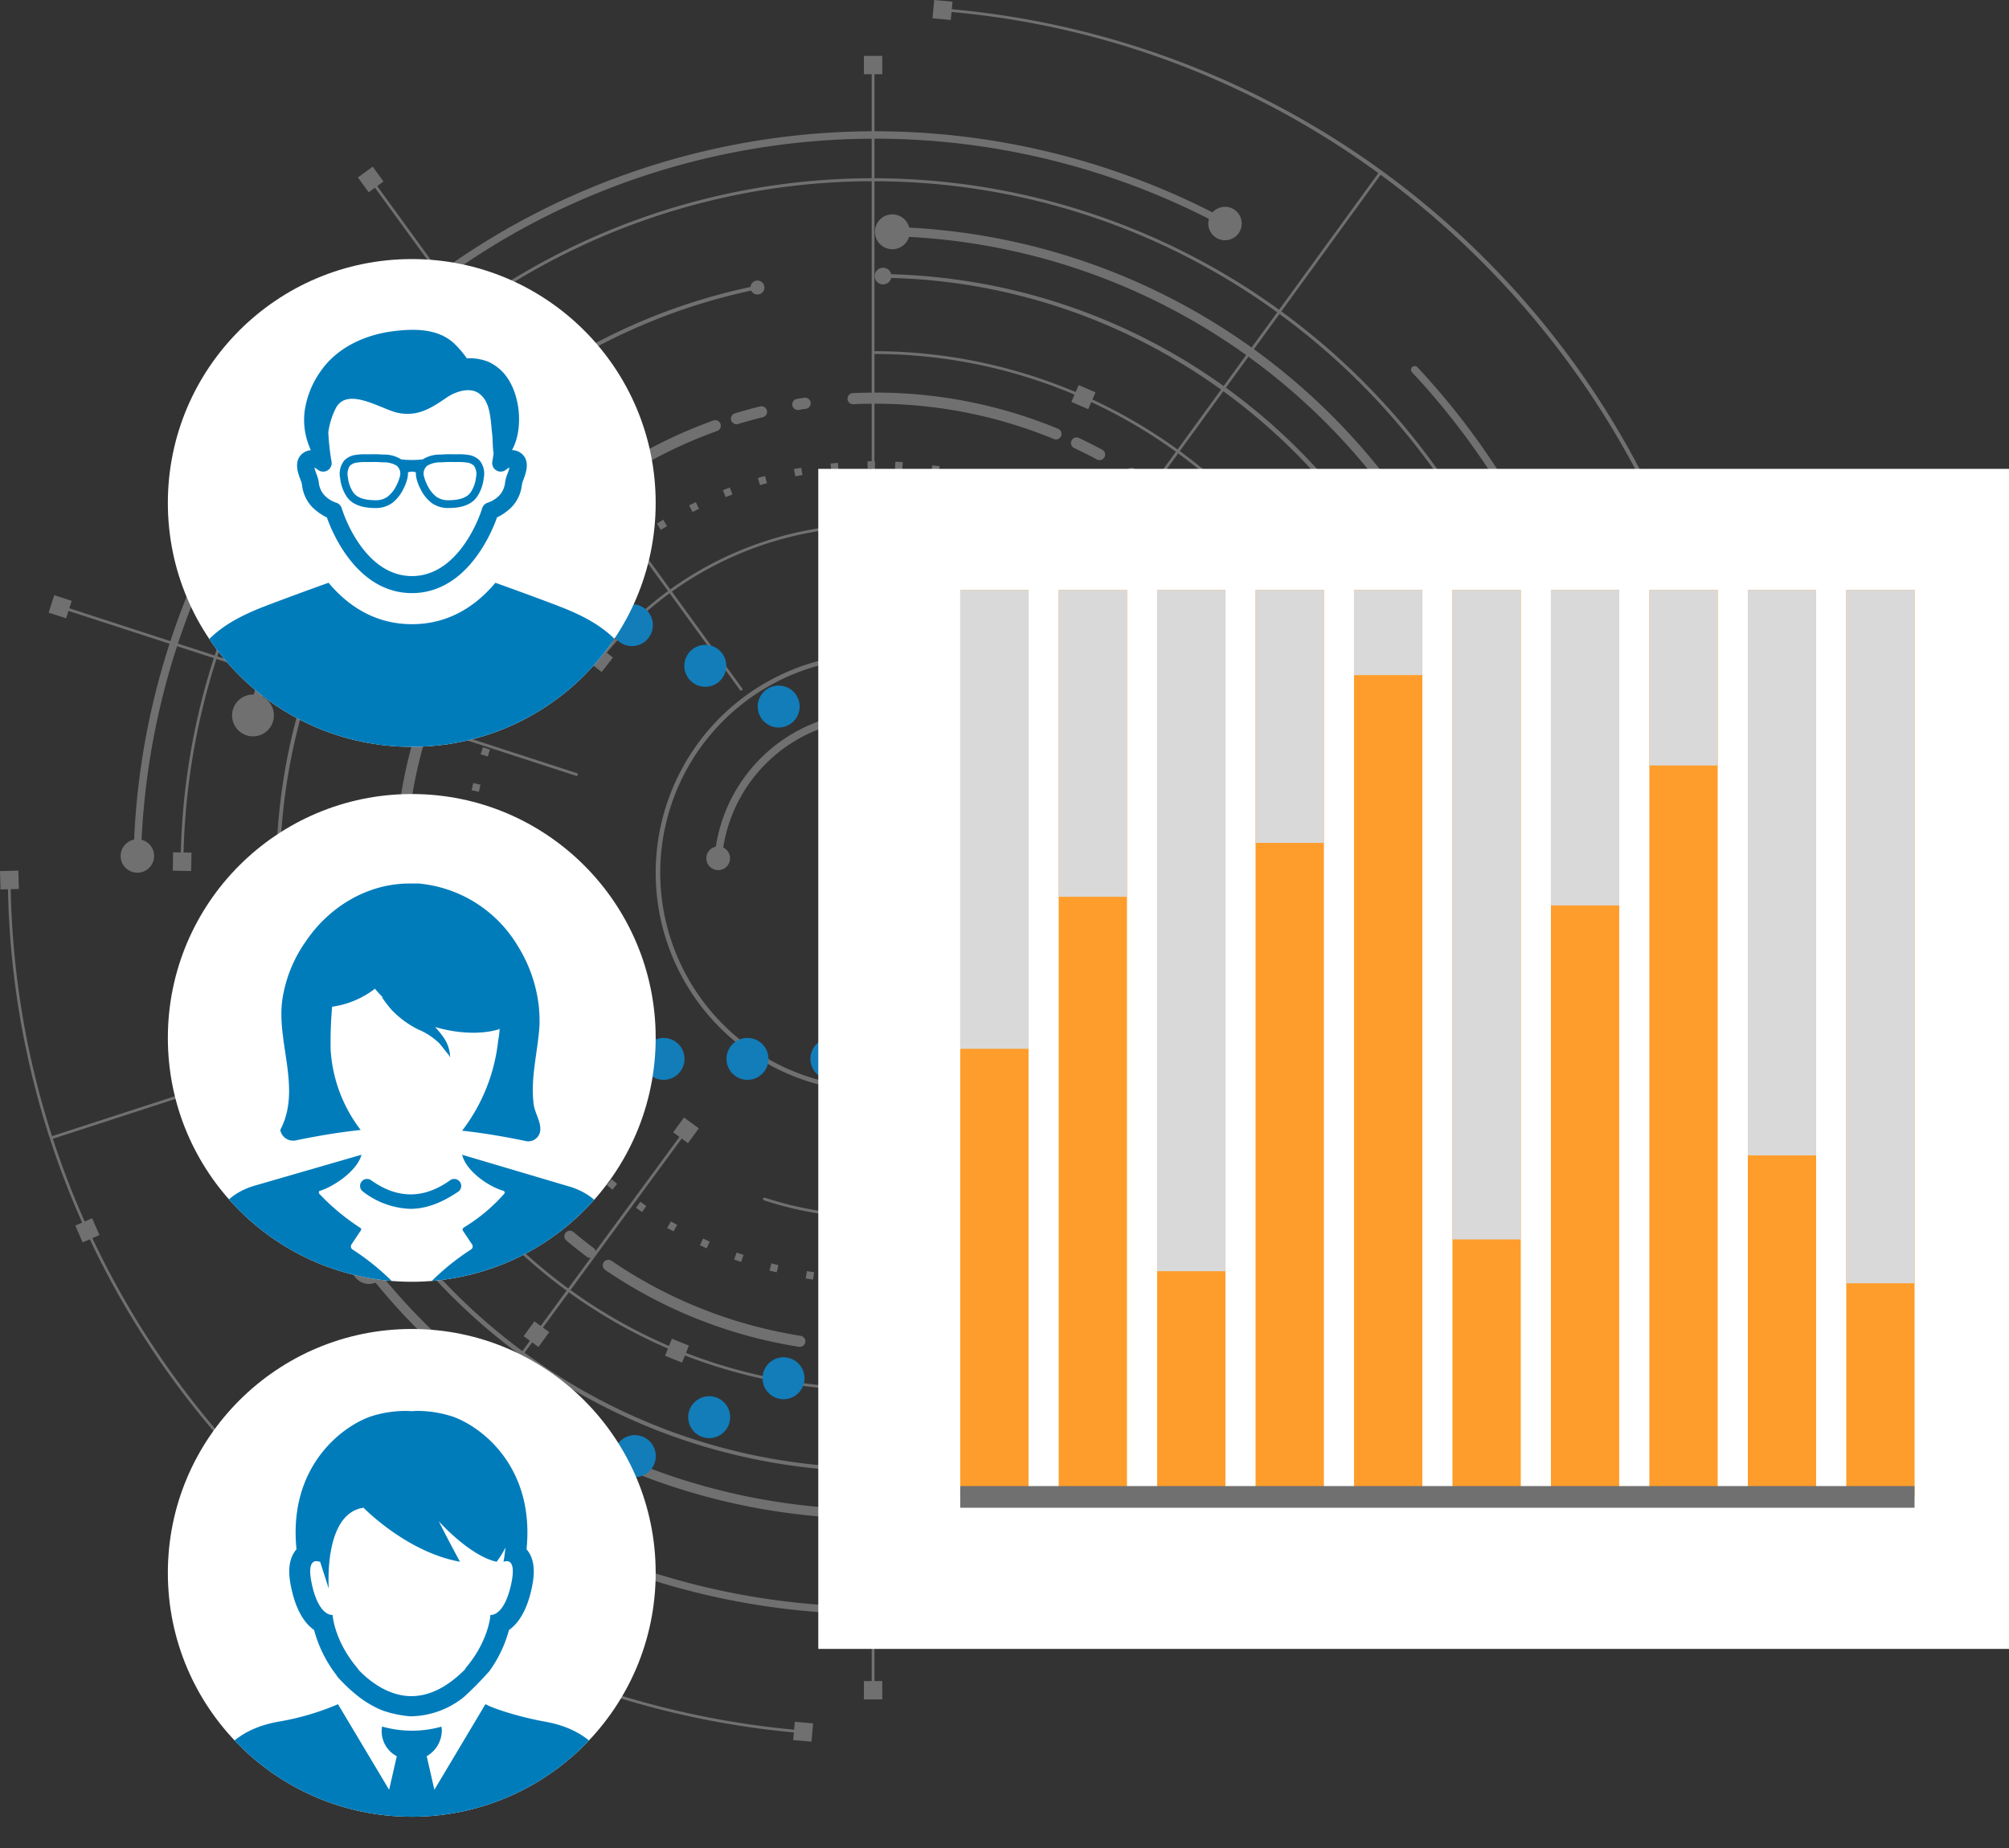 <?xml version="1.0" encoding="UTF-8"?> <svg xmlns="http://www.w3.org/2000/svg" xmlns:xlink="http://www.w3.org/1999/xlink" id="Layer_1" data-name="Layer 1" viewBox="0 0 383 352.429"><rect x="0" y="0" width="383" height="352.429" fill="#333333" stroke="none"/><defs><style>.cls-1,.cls-4{fill:none;}.cls-2{opacity:0.3;}.cls-3{fill:#fff;}.cls-4{stroke:#127db9;stroke-linecap:round;stroke-width:8px;stroke-dasharray:0 16;}.cls-5{fill:#fe9d2b;}.cls-6{fill:#d9d9d9;}.cls-7{fill:#707070;}.cls-8{clip-path:url(#clip-path);}.cls-9{fill:#007cbb;}.cls-10{clip-path:url(#clip-path-2);}.cls-11{clip-path:url(#clip-path-3);}</style><clipPath id="clip-path"><circle class="cls-1" cx="78.5" cy="95.898" r="46.5"></circle></clipPath><clipPath id="clip-path-2"><circle class="cls-1" cx="78.5" cy="197.898" r="46.5"></circle></clipPath><clipPath id="clip-path-3"><circle class="cls-1" cx="78.5" cy="299.898" r="46.5"></circle></clipPath></defs><g id="Group_6703" data-name="Group 6703"><g id="Group_6651" data-name="Group 6651" class="cls-2"><g id="Group_6488" data-name="Group 6488"><g id="Group_6468" data-name="Group 6468"><g id="Group_6463" data-name="Group 6463"><path id="Path_8060" data-name="Path 8060" class="cls-3" d="M166.799,307.77a140.413,140.413,0,0,1-56.172-11.6.708.708,0,1,1,.562-1.3,138.992,138.992,0,0,0,55.61,11.483c77.173,0,139.957-62.784,139.957-139.957a139.473,139.473,0,0,0-37.534-95.381.707.707,0,1,1,.998-1.001c.012.012.024.025.036.038a140.884,140.884,0,0,1,37.913,96.345C308.169,244.352,244.751,307.77,166.799,307.77Z"></path><g id="Group_6461" data-name="Group 6461"><path id="Path_8061" data-name="Path 8061" class="cls-3" d="M267.484,72.851a2.924,2.924,0,1,1,0.0 0Z"></path></g><g id="Group_6462" data-name="Group 6462"><path id="Path_8062" data-name="Path 8062" class="cls-3" d="M112.085,293.088a2.658,2.658,0,1,0,1.41,3.485l0-.001A2.659,2.659,0,0,0,112.085,293.088Z"></path></g></g><g id="Group_6465" data-name="Group 6465"><path id="Path_8063" data-name="Path 8063" class="cls-3" d="M97.24,44.818a.706.706,0,0,1-.351-1.32A141.574,141.574,0,0,1,234.048,42.018a.707.707,0,0,1-.674,1.243A140.162,140.162,0,0,0,97.588,44.726.7.7,0,0,1,97.24,44.818Z"></path><g id="Group_6464" data-name="Group 6464"><path id="Path_8064" data-name="Path 8064" class="cls-3" d="M232.048,45.438a3.189,3.189,0,1,0-1.328-4.31A3.189,3.189,0,0,0,232.048,45.438Z"></path></g></g><g id="Group_6467" data-name="Group 6467"><path id="Path_8065" data-name="Path 8065" class="cls-3" d="M26.166,164.077H26.15a.707.707,0,0,1-.691-.722A141.332,141.332,0,0,1,96.887,43.497a.707.707,0,0,1,.734,1.209l-.034.019a140.72,140.72,0,0,0-70.714,118.659A.707.707,0,0,1,26.166,164.077Z"></path><g id="Group_6466" data-name="Group 6466"><path id="Path_8066" data-name="Path 8066" class="cls-3" d="M29.379,163.266a3.189,3.189,0,1,1-3.134-3.243h0A3.189,3.189,0,0,1,29.379,163.266Z"></path></g></g></g><g id="Group_6478" data-name="Group 6478"><g id="Group_6471" data-name="Group 6471"><path id="Path_8071" data-name="Path 8071" class="cls-3" d="M289.045,164.127a.885.885,0,0,1-.883-.862,121.269,121.269,0,0,0-118.228-118.228.884.884,0,0,1-.862-.905.893.893,0,0,1,.906-.861,123.036,123.036,0,0,1,119.951,119.95.884.884,0,0,1-.861.906Z"></path><g id="Group_6469" data-name="Group 6469"><path id="Path_8072" data-name="Path 8072" class="cls-3" d="M170.037,47.519a3.322,3.322,0,1,1,3.4-3.242l-0.0.005A3.322,3.322,0,0,1,170.037,47.519Z"></path></g><g id="Group_6470" data-name="Group 6470"><path id="Path_8073" data-name="Path 8073" class="cls-3" d="M285.681,163.163a3.322,3.322,0,1,0,3.242-3.4l-.005 0A3.322,3.322,0,0,0,285.681,163.163Z"></path></g></g><g id="Group_6474" data-name="Group 6474"><path id="Path_8074" data-name="Path 8074" class="cls-3" d="M48.172,137.486a.91.91,0,0,1-.216-.027.884.884,0,0,1-.643-1.072A122.864,122.864,0,0,1,82.076,76.999a.883.883,0,1,1,1.216,1.282h0a121.1,121.1,0,0,0-34.264,58.535A.886.886,0,0,1,48.172,137.486Z"></path><g id="Group_6472" data-name="Group 6472"><path id="Path_8075" data-name="Path 8075" class="cls-3" d="M52.11,137.336a3.987,3.987,0,1,1-2.957-4.801l.004.001A3.986,3.986,0,0,1,52.11,137.336Z"></path></g><g id="Group_6473" data-name="Group 6473"><path id="Path_8076" data-name="Path 8076" class="cls-3" d="M84.427,79.68a2.658,2.658,0,1,0-3.757-.108l0.0.001A2.658,2.658,0,0,0,84.427,79.68Z"></path></g></g><g id="Group_6477" data-name="Group 6477"><path id="Path_8077" data-name="Path 8077" class="cls-3" d="M166.8,289.568a122.462,122.462,0,0,1-97.3-47.635.886.886,0,1,1,1.4-1.085h0a121.429,121.429,0,0,0,167.472,23.623.883.883,0,1,1,1.043,1.426A122.23,122.23,0,0,1,166.8,289.568Z"></path><g id="Group_6475" data-name="Group 6475"><path id="Path_8078" data-name="Path 8078" class="cls-3" d="M236.767,262.596a3.322,3.322,0,1,1-.694,4.647A3.322,3.322,0,0,1,236.767,262.596Z"></path></g><g id="Group_6476" data-name="Group 6476"><path id="Path_8079" data-name="Path 8079" class="cls-3" d="M72.958,239.443a3.322,3.322,0,1,0-.57,4.663l0-0A3.323,3.323,0,0,0,72.958,239.443Z"></path></g></g></g><g id="Group_6485" data-name="Group 6485"><g id="Group_6481" data-name="Group 6481"><path id="Path_8081" data-name="Path 8081" class="cls-3" d="M250.098,244.295a.353.353,0,0,1-.259-.594,113.061,113.061,0,0,0,30.411-77.3c0-61.746-50.216-112.634-111.939-113.44a.353.353,0,1,1,0-.707h0a114.157,114.157,0,0,1,82.037,191.93A.352.352,0,0,1,250.098,244.295Z"></path><g id="Group_6479" data-name="Group 6479"><path id="Path_8082" data-name="Path 8082" class="cls-3" d="M168.35,54.231a1.591,1.591,0,1,1,.001,0Z"></path></g><g id="Group_6480" data-name="Group 6480"><path id="Path_8083" data-name="Path 8083" class="cls-3" d="M249.143,242.984a1.329,1.329,0,1,0,1.877-.089l-.001-.001A1.329,1.329,0,0,0,249.143,242.984Z"></path></g></g><g id="Group_6484" data-name="Group 6484"><path id="Path_8084" data-name="Path 8084" class="cls-3" d="M165.284,280.547h0A114.169,114.169,0,0,1,144.393,54.443a.353.353,0,0,1,.138.693A113.675,113.675,0,0,0,53.355,166.4c0,61.747,50.216,112.635,111.939,113.44a.354.354,0,0,1-.005.707Z"></path><g id="Group_6482" data-name="Group 6482"><path id="Path_8085" data-name="Path 8085" class="cls-3" d="M165.246,278.569a1.594,1.594,0,1,1-1.634,1.554A1.594,1.594,0,0,1,165.246,278.569Z"></path></g><g id="Group_6483" data-name="Group 6483"><path id="Path_8086" data-name="Path 8086" class="cls-3" d="M144.67,56.124a1.329,1.329,0,1,0-1.574-1.027V55.097A1.329,1.329,0,0,0,144.67,56.124Z"></path></g></g></g><g id="Group_6487" data-name="Group 6487"><path id="Path_8088" data-name="Path 8088" class="cls-3" d="M163.013,257.859h-.044c-.477-.02-.954-.042-1.428-.071a1.06,1.06,0,1,1,.073-2.119l.048.003q.7.039,1.394.068a1.06,1.06,0,0,1-.042,2.12Zm-10.541-1.05a1.043,1.043,0,0,1-.168-.013,90.454,90.454,0,0,1-36.921-14.652,1.06,1.06,0,0,1,1.192-1.754,88.337,88.337,0,0,0,36.062,14.311,1.06,1.06,0,0,1-.165,2.108Zm-39.944-16.949a1.05,1.05,0,0,1-.636-.213c-1.328-1-2.646-2.044-3.92-3.112a1.06,1.06,0,0,1,1.363-1.625c1.245,1.045,2.533,2.068,3.83,3.042a1.06,1.06,0,0,1-.637,1.908Zm-9.1-7.828a1.057,1.057,0,0,1-.743-.3q-.509-.5-1.012-1.009a1.06,1.06,0,0,1,1.493-1.505l.014.014q.492.5.99.987a1.06,1.06,0,0,1-.743,1.817Zm-7.115-7.849a1.06,1.06,0,0,1-.827-.394,90.626,90.626,0,0,1-17.611-35.6,1.06,1.06,0,1,1,2.054-.523l.006.023a88.509,88.509,0,0,0,17.2,34.774,1.06,1.06,0,0,1-.825,1.725Zm-18.316-39.33a1.06,1.06,0,0,1-1.039-.857c-.319-1.635-.595-3.295-.822-4.936a1.061,1.061,0,0,1,2.1-.291c.221,1.6.49,3.225.8,4.821a1.062,1.062,0,0,1-.839,1.244,1.101,1.101,0,0,1-.206.019Zm-1.507-11.908a1.06,1.06,0,0,1-1.057-1q-.044-.713-.074-1.429a1.061,1.061,0,1,1,2.116-.156c.002.021.003.042.003.063q.03.7.071,1.394a1.06,1.06,0,0,1-.994,1.122l-.001 0Zm180.792-5.486a1.06,1.06,0,0,1-1.06-1.06V166.399a90.554,90.554,0,0,0-.975-13.253,1.062,1.062,0,1,1,2.1-.312,92.64,92.64,0,0,1,1,13.565,1.06,1.06,0,0,1-1.059,1.061L257.274,167.46Zm-180.812-5.108h-.06a1.061,1.061,0,0,1-1-1.118,90.523,90.523,0,0,1,10.778-38.232,1.061,1.061,0,0,1,1.867,1.007,88.405,88.405,0,0,0-10.527,37.342,1.061,1.061,0,0,1-1.064,1.001Zm178.014-17.3a1.061,1.061,0,0,1-1.027-.8q-.172-.676-.355-1.349a1.06,1.06,0,1,1,2.046-.556q.188.689.365,1.384a1.061,1.061,0,0,1-.767,1.289,1.046,1.046,0,0,1-.272.03Zm-2.477-8.106a1.061,1.061,0,0,1-1-.7c-.544-1.52-1.14-3.049-1.77-4.544a1.06,1.06,0,1,1,1.954-.824c.646,1.531,1.255,3.1,1.812,4.654a1.062,1.062,0,0,1-1,1.418Zm-3.525-8.457a1.061,1.061,0,0,1-.958-.6,90.28,90.28,0,0,0-23.922-30.547,1.061,1.061,0,0,1,1.348-1.638,92.429,92.429,0,0,1,24.487,31.27,1.061,1.061,0,0,1-.955,1.518ZM89.224,120.879a1.06,1.06,0,0,1-.908-1.607c.857-1.424,1.765-2.843,2.7-4.219a1.061,1.061,0,0,1,1.755,1.191c-.913,1.344-1.8,2.731-2.637,4.122a1.058,1.058,0,0,1-.916.511Zm6.861-9.858a1.06,1.06,0,0,1-.828-1.722q.445-.559.9-1.11a1.06,1.06,0,0,1,1.637,1.348q-.444.54-.881,1.086a1.058,1.058,0,0,1-.833.395Zm7.086-7.878a1.06,1.06,0,0,1-.745-1.815,92.16,92.16,0,0,1,33.6-21.162,1.062,1.062,0,0,1,.713,2h0a90.036,90.036,0,0,0-32.824,20.673,1.058,1.058,0,0,1-.749.301ZM216.894,92.102a1.059,1.059,0,0,1-.587-.178q-.582-.387-1.17-.766a1.06,1.06,0,0,1,1.147-1.783h0q.6.388,1.2.785a1.061,1.061,0,0,1-.589,1.943Zm-7.273-4.366a1.057,1.057,0,0,1-.5-.127c-1.431-.77-2.9-1.511-4.373-2.2a1.061,1.061,0,0,1,.9-1.92c1.5.706,3.01,1.465,4.476,2.253a1.061,1.061,0,0,1-.5,1.995Zm-8.311-3.941a1.058,1.058,0,0,1-.4-.081,88.907,88.907,0,0,0-34.109-6.736c-1.331-.007-2.752.03-4.12.093a1.06,1.06,0,1,1-.1-2.118c1.4-.063,2.8-.086,4.215-.1a91.017,91.017,0,0,1,34.917,6.9,1.06,1.06,0,0,1-.405,2.041ZM140.404,80.89a1.061,1.061,0,0,1-.308-2.075c1.586-.483,3.21-.929,4.826-1.325a1.06,1.06,0,0,1,.505,2.06c-1.579.387-3.165.823-4.713,1.294a1.052,1.052,0,0,1-.31.05Zm11.69-2.722a1.061,1.061,0,0,1-.17-2.107q.7-.115,1.413-.219a1.061,1.061,0,0,1,.309,2.1q-.692.1-1.38.215a1.106,1.106,0,0,1-.172.014Z"></path><g id="Group_6486" data-name="Group 6486"><path id="Path_8089" data-name="Path 8089" class="cls-3" d="M162.916,252.791a3.894,3.894,0,1,1-.001,0Z"></path></g></g><path id="Path_8090" data-name="Path 8090" class="cls-3" d="M166.799,87.939h-.255c-.389,0-.773,0-1.161.012l.026,1.413q.693-.012,1.39-.012Zm-7.061.314-.187.017H159.411q-.539.051-1.075.108l.151,1.406q.689-.074,1.382-.136l-.126-1.408Zm-7,.943-.561.1h-.109l-.059.011h0l-.659.129.277,1.386q.68-.136,1.364-.259l-.252-1.391ZM145.85,90.768l-.253.07h-.005l-.039.011h-.009l-.026.008H145.484l-.043.012h-.006c-.317.09-.63.18-.947.274l.4,1.356q.665-.2,1.335-.382l-.376-1.362Zm-6.719,2.19-.428.163h0c-.3.114-.591.229-.887.346l.523,1.314q.645-.257,1.294-.5l-.5-1.323Zm-6.493,2.789c-.243.118-.488.238-.729.358h-.01l-.02.01-.028.014-.014.007-.023.012h-.011l-.035.018h0l-.036.018h0l-.355.178.639,1.261q.619-.313,1.244-.616l-.616-1.272Zm-6.214,3.365-.036.022h0l-.031.019h-.005l-.033.021h-.009l-.023.015-.012.007-.029.017-.015.009-.017.011-.018.011-.025.015-.019.012-.011.006-.067.041h-.006l-.073.045h0c-.2.123-.4.246-.6.371h0l-.069.043-.009.006-.021.013h-.005l-.037.024-.013.008-.011.006.75,1.2q.588-.369,1.183-.727l-.729-1.212Zm-5.885,3.91-.442.325-.008.006-.018.014-.026.019-.01.008-.025.018h-.006q-.3.224-.6.45l.855,1.126q.554-.42,1.114-.829l-.834-1.142Zm-5.511,4.423q-.43.377-.855.763l-.006.006-.021.019-.011.01-.012.011-.147.134.952,1.045q.512-.468,1.034-.926l-.933-1.062Zm-5.093,4.9h0q-.488.512-.965,1.033l1.041.956q.47-.511.948-1.014l-1.024-.975Zm-4.636,5.334h0l-.02.026-.01.013-.014.018-.01.013-.021.027-.01.012-.014.018-.01.013-.021.025-.011.013-.013.016-.011.014-.02.025-.011.015-.011.014-.012.016-.019.024-.014.017-.008.011-.048.061-.005.006-.051.065h0c-.168.214-.332.428-.5.645l1.123.859q.422-.552.853-1.1l-1.108-.879Zm-4.139,5.728h0l-.045.068-.006.008-.019.029h0l-.021.03-.008.012-.015.023-.007.011-.019.028-.008.011-.016.025-.006.008-.02.03-.007.011-.018.028h0l-.021.033-.005.008-.021.033h0l-.022.035h0l-.046.071h0q-.215.334-.428.67l1.2.754q.371-.586.751-1.167l-1.182-.775Zm-3.607,6.075-.092.172v.006l-.037.07-.006.011-.035.066-.007.013-.01.019-.01.019-.014.027-.007.013-.011.02v.009l-.02.039-.006.011-.011.021h0l-.022.042-.005.009-.037.072h0l-.039.076h0c-.069.131-.137.262-.2.394h0l-.013.025v.006l-.02.04-.006.013-.009.018-.009.016-.007.013,1.259.643q.316-.618.643-1.23l-1.247-.667Zm-3.045,6.377q-.172.407-.339.815h0c-.067.163-.133.327-.2.491l1.311.527q.26-.645.53-1.283l-1.3-.551Zm-2.455,6.626c-.133.416-.262.831-.388,1.25h0l-.008.028h0l-.016.052v.02l1.354.406q.2-.666.411-1.327l-1.346-.43Zm-1.844,6.822q-.154.689-.294,1.383l1.385.281q.138-.681.289-1.357Zm-1.219,6.96c-.042.324-.081.647-.119.973h0v.028h0v.05c-.013.115-.026.232-.039.348l1.405.155q.076-.691.165-1.378l-1.4-.181Zm-.589,7.042q-.013.314-.022.628h0v.142c-.005.175-.01.351-.014.527v.112l1.414.03q.014-.7.041-1.389l-1.412-.054Zm1.45,7-1.411.07c.023.471.051.944.083,1.412l1.411-.1q-.048-.692-.082-1.387Zm.655,6.909-1.4.2v.237h0v.148h0v.147h0v.248h0v.15h0v.054h0v.028h0v.026h0l.009.058h0c.014.092.028.182.043.274l1.4-.222q-.109-.685-.206-1.373Zm1.275,6.82-1.377.322q.161.689.335,1.373l1.37-.347Q91.939,184.714,91.781,184.038Zm1.886,6.676-1.342.445v.006l.012.035h0l.014.041h0q.18.543.37,1.081v.008l.012.034.008.021v.01l.035.1,1.333-.47q-.23-.654-.449-1.313Zm2.484,6.478-1.3.565q.052.121.105.242h0l.033.075v.01l.013.03v.007l.015.033.006.013.011.023.005.013.014.031.007.016.009.019.007.016.014.029.008.018.007.016.008.018.012.028.009.02.006.015.008.019.013.028.009.018.007.016.009.018.013.029.007.016.009.019.007.016.014.03.006.013.01.023.006.013.016.033v.008l.013.028v.01l.017.036h0l.017.037h0c.03.066.06.133.091.2l1.285-.589q-.288-.631-.566-1.267Zm3.06,6.227-1.24.68c.064.117.128.233.192.349h0l.021.038h0l.021.036h0l.021.037h0l.019.035h0l.021.037h0l.021.037h0l.021.037h0l.021.036h0l.042.075h0l.042.074h0l.02.037h0l.019.033v.008l.019.034v.007l.015.026.008.013.011.02.016.03.006.009.116.2,1.227-.7q-.344-.6-.678-1.211Zm3.609,5.927-1.173.789.008.011.008.011.045.066h0q.295.438.6.872l.006.008.014.02.017.025.011.016.012.017.009.013.021.03v.006l.021.03h0l.025.035,1.159-.809q-.4-.569-.785-1.145Zm4.127,5.578-1.1.891q.152.189.307.376h0l.054.066h0l.056.068h0q.2.237.394.474h0l.026.031h0l.021.025.009.011.016.018.009.011,1.082-.91q-.446-.531-.884-1.07Zm4.61,5.187-1.014.985.006.006.02.02.007.007.026.027.008.008.022.023.006.006.027.028.006.006.023.024h0l.027.028.007.007.023.023v.006l.027.027.006.007.024.024v.005l.027.027.008.008.022.023.006.006.026.027.008.008.021.021.008.008.025.025.01.01.018.018.009.01.024.023.012.013.014.014.017.018.018.017.016.016.01.011.03.03.006.006.018.018.006.006.058.058h0l.3.3,1-1q-.493-.489-.977-.987Zm5.055,4.754-.921,1.072h0l.028.025h0l.03.026h0q.3.258.6.512h0l.032.027h0l.028.023.008.006.028.024.009.008.019.016.013.011.019.016.022.018.01.01.019.015h0l.042.035h0l.15.124.9-1.089q-.534-.443-1.061-.9Zm5.46,4.282-.821,1.151q.574.41,1.158.811l.8-1.166q-.572-.393-1.137-.8Zm5.823,3.775-.715,1.219.023.014h.007l.018.011.016.009.017.01.028.016.012.007.024.014h.009l.032.019h.009l.029.017h.006l.034.02h.007l.03.018h.006l.035.02h.006l.03.017h.006l.034.02h.007l.028.016h.008l.032.019.009.006.025.014.01.006.032.018.011.006.021.013.014.008.028.016.017.01.015.008.018.011h.008l.04.023h.008l.073.041h0l.4.227.693-1.232q-.606-.34-1.2-.691Zm6.138,3.235-.6,1.279q.638.3,1.284.59l.578-1.289q-.633-.284-1.261-.58Zm6.4,2.667-.483,1.328q.664.242,1.332.471l.459-1.337q-.656-.226-1.308-.463Zm6.62,2.075-.361,1.367.578.15h.009l.022.006h.018l.022.006.029.008h.013l.032.008h.005l.04.01h0q.3.076.6.149l.337-1.373q-.675-.165-1.345-.343Zm6.781,1.467-.236,1.394q.7.118,1.4.223l.21-1.4q-.687-.1-1.371-.219Zm6.887.849-.11,1.409h.058c.249.019.491.037.741.054h.083l.529.033.085-1.411q-.695-.042-1.385-.1Zm8.327.2q-.693.019-1.388.027l.016,1.414h1.115l.3-.008-.04-1.413Zm6.922-.508q-.689.082-1.381.151l.141,1.407q.367-.037.734-.078h.084l.522-.059h.066l-.166-1.4Zm6.846-1.127q-.678.143-1.36.275l.267,1.388.362-.071h.048l.026-.006h0l.029-.006h0q.461-.091.918-.189l-.292-1.383Zm6.715-1.742q-.661.2-1.33.4l.392,1.359.027-.008h0l.028-.008h0q.635-.183,1.267-.378h.026l-.417-1.352Zm6.53-2.343q-.641.264-1.288.516l.513,1.318.056-.022h0l.042-.016.016-.007.016-.006.029-.011h.006l.039-.016h0q.554-.218,1.105-.445l-.538-1.308Zm6.292-2.925q-.615.321-1.236.63l.631,1.265q.633-.315,1.26-.642l-.654-1.254Zm6-3.481q-.584.375-1.175.739l.742,1.2.449-.278h0l.035-.022h0l.033-.02.009-.006.026-.017h.008l.028-.018.016-.01.016-.01.029-.018.012-.008.021-.013h.007l.07-.045h0l.431-.275-.764-1.19Zm5.666-4.006q-.548.425-1.1.842l.848,1.132c.242-.181.484-.365.724-.548h.006l.02-.015.009-.006.03-.023.015-.011.013-.011.025-.018.007-.006.029-.022h.006l.242-.187-.867-1.116Zm5.284-4.5q-.508.473-1.024.937l.945,1.051.215-.194h0l.062-.057h0l.061-.055h.005l.062-.057h0c.212-.193.42-.385.63-.58l-.964-1.034Zm4.86-4.954q-.464.517-.936,1.026l1.035.963.3-.324h0l.058-.063h0l.056-.061v-.006l.054-.059.006-.006.026-.028h0l.027-.029v-.006l.055-.061h0l.056-.061h0l.058-.064h0l.237-.262-1.052-.944Zm4.4-5.368q-.416.557-.84,1.1l1.117.867q.244-.315.484-.631h0l.049-.066.007-.008.02-.028.009-.012.015-.019.012-.016.008-.011.252-.334-1.133-.846Zm3.9-5.74q-.364.592-.738,1.176l1.19.763c.071-.111.142-.222.212-.334h0l.044-.071h0l.022-.035h0l.021-.032v-.006l.022-.035h0l.02-.033v-.006l.022-.034h0l.02-.032v-.006l.021-.035h0l.021-.034v-.006l.044-.07h0l.045-.071h0l.045-.073h0c.055-.087.108-.175.162-.262l-1.2-.741Zm3.366-6.068q-.309.622-.629,1.238l1.255.652q.326-.628.64-1.26Zm2.8-6.345q-.251.647-.515,1.289l1.308.536q.127-.314.255-.628h0l.02-.05h0l.009-.023v-.011l.014-.035.006-.015.008-.02.006-.016.008-.018.011-.03.007-.018.007-.017.007-.018.012-.03.007-.018.007-.017.008-.019v-.01l.016-.041v-.009c.034-.086.069-.176.1-.262l-1.318-.512Zm2.218-6.574q-.192.667-.4,1.33l1.351.415q.078-.252.153-.5v-.006l.01-.034v-.007l.011-.036v-.013l.007-.024.005-.016.007-.024.009-.028v-.013l.007-.023h0l.016-.054h0c.054-.183.108-.366.161-.55h0v-.016l-1.359-.39Zm1.613-6.748q-.132.683-.274,1.361l1.384.291q.074-.356.146-.713h0v-.021h0l.008-.042h0v-.155h0v-.026h0q.042-.21.082-.42l-1.388-.266Zm1-6.867q-.069.692-.15,1.38l1.4.165c.055-.466.106-.937.153-1.406l-1.407-.14Zm.378-6.929q-.007.7-.026,1.388l1.413.04h0v-.043h0q.014-.5.021-1.01v-.356l-1.414-.014Zm1.172-7.05-1.409.112q.054.69.1,1.384l1.411-.086c-.006-.1-.013-.21-.02-.314h0v-.652h0V160.379l-.005-.058h0c0-.058-.009-.117-.013-.175Zm-.872-7.012-1.394.237q.117.684.22,1.371l1.4-.212q-.078-.514-.163-1.026h0v-.077h0c-.016-.1-.033-.194-.049-.29Zm-1.5-6.905-1.366.363q.178.67.344,1.345l1.373-.338c-.028-.114-.056-.228-.086-.343h0l-.016-.06h0v-.025l-.008-.03v-.062l-.005-.02v-.066l-.006-.025v-.034l-.014-.055v-.006c-.055-.213-.11-.426-.167-.638Zm-2.121-6.741-1.327.485q.237.652.464,1.308l1.336-.461-.057-.165h0l-.014-.04h0l-.013-.037v-.007l-.013-.037h0l-.011-.033v-.011l-.013-.036h0l-.011-.032v-.012l-.011-.032v-.006l-.012-.034v-.011l-.011-.031v-.006l-.013-.036v-.011l-.011-.031v-.006l-.013-.036v-.01l-.011-.032h0l-.013-.038v-.006l-.013-.035h0l-.014-.04h0l-.014-.04h0q-.081-.229-.166-.457Zm-2.722-6.52-1.278.6q.3.627.581,1.26l1.289-.58c-.1-.228-.207-.456-.312-.684h0l-.016-.035v-.007l-.016-.035v-.01l-.011-.024-.007-.015-.01-.023-.013-.028v-.01c-.064-.137-.129-.277-.194-.414Zm-3.3-6.248-1.219.716q.351.6.692,1.2l1.232-.694q-.348-.616-.705-1.225Zm-3.85-5.926-1.15.823q.4.564.8,1.136l1.164-.8c-.088-.128-.176-.254-.264-.382l-.006-.008-.013-.018-.011-.016-.014-.02-.016-.023-.006-.009q-.24-.341-.482-.681Zm-4.366-5.557-1.071.922q.453.526.9,1.06l1.088-.9-.094-.113-.006-.006-.026-.032-.01-.011-.013-.016-.013-.016-.014-.016-.018-.022-.01-.011-.018-.023-.006-.006-.024-.029-.007-.008-.022-.026h0l-.025-.03v-.006l-.026-.03h0l-.026-.031h0l-.054-.064h0l-.054-.065h0l-.057-.066h0q-.185-.219-.373-.437Zm-4.845-5.143-.985,1.014q.5.484.987.976l1-1-.154-.155h0l-.028-.029-.006-.005-.022-.022-.009-.009-.024-.025-.011-.011-.015-.016-.014-.013-.017-.017-.02-.02-.011-.011-.016-.016h0l-.038-.038h0l-.058-.057h0l-.059-.059h0l-.059-.059h0l-.06-.059h0l-.059-.058h0l-.059-.057h0l-.057-.056-.007-.008-.056-.055-.007-.006-.057-.055-.006-.006-.044-.043Zm-5.286-4.689-.89,1.1q.54.438,1.071.884l.909-1.082-.009-.008-.01-.008-.031-.025-.01-.008-.018-.014-.01-.009-.032-.026-.008-.007-.019-.015-.009-.008-.032-.027-.008-.006-.019-.016-.008-.006-.035-.029h-.006l-.02-.017h-.005l-.037-.031h-.005l-.019-.016-.009-.008-.034-.028-.006-.006-.019-.016-.008-.006-.033-.028-.009-.006-.018-.015-.011-.008-.028-.024-.012-.01-.017-.013-.012-.01-.026-.022-.013-.011-.016-.013-.015-.012-.023-.018-.016-.013-.016-.013-.016-.013-.016-.013-.021-.018-.013-.011-.02-.016-.012-.01-.024-.02-.011-.009-.025-.021h0l-.03-.024-.008-.006-.062-.05h-.006l-.064-.053h0l-.067-.055Zm-5.685-4.2-.787,1.173q.576.387,1.146.784l.809-1.159q-.58-.4-1.166-.8Zm-6.039-3.67-.679,1.241q.61.333,1.212.677l.7-1.227-.536-.3h-.006l-.031-.018h0l-.033-.018-.012-.007-.023-.013-.012-.006-.028-.016-.018-.01-.015-.008-.034-.019-.009-.006-.021-.011-.011-.006-.04-.022h-.006l-.021-.011-.01-.006-.038-.021h-.009l-.019-.01-.016-.009-.016-.008-.03-.017-.011-.006-.028-.016h-.006l-.037-.021h0l-.155-.085Zm-6.345-3.11-.564,1.3q.637.278,1.268.566l.587-1.286-.241-.11h0l-.08-.036h0l-.079-.036h0l-.08-.036h0l-.363-.161h0l-.079-.035h0l-.039-.017h0l-.035-.015h-.008l-.035-.016h-.006l-.028-.012-.014-.006-.022-.009-.028-.013-.013-.006-.024-.011h0l-.107-.047Zm-6.6-2.523-.444,1.342q.659.218,1.314.448l.469-1.333-.225-.079h-.009l-.023-.008-.025-.008-.022-.008-.018-.006-.017-.006-.033-.011h-.009l-.03-.011h-.008l-.079-.027h0c-.278-.1-.556-.189-.835-.282Zm-6.8-1.915-.321,1.377q.676.158,1.348.327l.346-1.371q-.331-.084-.662-.164h-.027l-.025-.006h-.049l-.027-.006h0l-.026-.006h-.005c-.177-.043-.351-.084-.529-.126h-.015Zm-6.948-1.291-.2,1.4q.688.1,1.374.2l.22-1.4-.3-.047h0l-.059-.009h-.163q-.431-.065-.862-.125Zm-7.036-.66-.069,1.412q.7.034,1.387.081l.094-1.411-.3-.019H171.726q-.516-.032-1.033-.057Z"></path></g><g id="Group_6548" data-name="Group 6548"><g id="Group_6524" data-name="Group 6524"><g id="Group_6490" data-name="Group 6490"><path id="Path_8091" data-name="Path 8091" class="cls-3" d="M331.143,166.312a.265.265,0,0,1-.265-.265v0c0-85.23-66.46-157.231-151.3-163.916a.266.266,0,0,1-.244-.286.27.27,0,0,1,.286-.243,164.87,164.87,0,0,1,151.793,164.445.265.265,0,0,1-.265.265Z"></path><g id="Group_6489" data-name="Group 6489"><rect id="Rectangle_5814" data-name="Rectangle 5814" class="cls-3" x="177.929" y="0.155" width="3.501" height="3.501" transform="translate(161.078 180.63) rotate(-84.666)"></rect></g></g><g id="Group_6492" data-name="Group 6492"><path id="Path_8092" data-name="Path 8092" class="cls-3" d="M153.196,330.485h-.021A165.208,165.208,0,0,1,17.12,236.299a.265.265,0,0,1,.479-.226,164.678,164.678,0,0,0,135.617,93.883.265.265,0,0,1-.021.529Z"></path><g id="Group_6491" data-name="Group 6491"><rect id="Rectangle_5815" data-name="Rectangle 5815" class="cls-3" x="151.361" y="328.443" width="3.5" height="3.5" transform="translate(-189.068 454.223) rotate(-85.047)"></rect></g></g><g id="Group_6495" data-name="Group 6495"><path id="Path_8093" data-name="Path 8093" class="cls-3" d="M16.661,234.943a.265.265,0,0,1-.241-.155A163.794,163.794,0,0,1,1.493,167.712a.265.265,0,0,1,.262-.268h0a.265.265,0,0,1,.265.262,163.28,163.28,0,0,0,14.878,66.861.265.265,0,0,1-.24.375Z"></path><g id="Group_6493" data-name="Group 6493"><rect id="Rectangle_5816" data-name="Rectangle 5816" class="cls-3" x="0.048" y="166.046" width="3.5" height="3.5" transform="translate(-4.667 0.115) rotate(-1.594)"></rect></g><g id="Group_6494" data-name="Group 6494"><rect id="Rectangle_5817" data-name="Rectangle 5817" class="cls-3" x="14.908" y="232.833" width="3.5" height="3.5" transform="translate(-92.676 26.37) rotate(-23.642)"></rect></g></g><g id="Group_6497" data-name="Group 6497"><path id="Path_8094" data-name="Path 8094" class="cls-3" d="M168.108,298.061a.265.265,0,0,1,0-.53c62.1-.766,115.7-45.5,127.444-106.37a.261.261,0,0,1,.302-.211l.008.001a.265.265,0,0,1,.21.31,131.973,131.973,0,0,1-127.958,106.8Z"></path><g id="Group_6496" data-name="Group 6496"><rect id="Rectangle_5818" data-name="Rectangle 5818" class="cls-3" x="166.446" y="296.015" width="3.5" height="3.5" transform="translate(-6.584 3.816) rotate(-1.275)"></rect></g></g><g id="Group_6500" data-name="Group 6500"><path id="Path_8095" data-name="Path 8095" class="cls-3" d="M296.113,189.839a.269.269,0,0,1-.047,0,.266.266,0,0,1-.214-.308,133.014,133.014,0,0,0,2.086-23.481c0-72.5-58.987-131.492-131.492-131.492a131.6,131.6,0,0,0-108.236,56.755.265.265,0,1,1-.452-.277l.016-.023a132.032,132.032,0,0,1,240.694,75.04,133.645,133.645,0,0,1-2.094,23.575A.266.266,0,0,1,296.113,189.839Z"></path><g id="Group_6498" data-name="Group 6498"><rect id="Rectangle_5819" data-name="Rectangle 5819" class="cls-3" x="56.326" y="89.358" width="3.5" height="3.5" transform="translate(-49.805 85.179) rotate(-54.339)"></rect></g><g id="Group_6499" data-name="Group 6499"><rect id="Rectangle_5820" data-name="Rectangle 5820" class="cls-3" x="294.349" y="187.733" width="3.5" height="3.5" transform="translate(60.087 450.015) rotate(-80.443)"></rect></g></g><g id="Group_6502" data-name="Group 6502"><path id="Path_8096" data-name="Path 8096" class="cls-3" d="M34.698,164.649h0a.264.264,0,0,1-.261-.267v-.001a131.5,131.5,0,0,1,22.4-72,.266.266,0,1,1,.44.3h0A130.968,130.968,0,0,0,34.965,164.39.265.265,0,0,1,34.698,164.649Z"></path><g id="Group_6501" data-name="Group 6501"><rect id="Rectangle_5821" data-name="Rectangle 5821" class="cls-3" x="32.972" y="162.546" width="3.5" height="3.5" transform="translate(-130.201 195.909) rotate(-88.918)"></rect></g></g><g id="Group_6504" data-name="Group 6504"><path id="Path_8097" data-name="Path 8097" class="cls-3" d="M206.643,75.997a.265.265,0,0,1-.108-.023,97.93,97.93,0,0,0-40.09-8.481.265.265,0,0,1,0-.53,98.455,98.455,0,0,1,40.3,8.526.265.265,0,0,1-.107.508Z"></path><g id="Group_6503" data-name="Group 6503"><rect id="Rectangle_5822" data-name="Rectangle 5822" class="cls-3" x="204.8" y="73.972" width="3.502" height="3.502" transform="translate(54.915 235.109) rotate(-66.561)"></rect></g></g><g id="Group_6506" data-name="Group 6506"><path id="Path_8098" data-name="Path 8098" class="cls-3" d="M166.449,265.13a98.661,98.661,0,0,1-37.579-7.361.265.265,0,0,1,.2-.49,98.593,98.593,0,0,0,78.975-180.619.265.265,0,1,1,.198-.492l.025.012a99.1,99.1,0,0,1-41.821,188.95Z"></path><g id="Group_6505" data-name="Group 6505"><rect id="Rectangle_5823" data-name="Rectangle 5823" class="cls-3" x="127.31" y="255.782" width="3.499" height="3.499" transform="translate(-158.002 281.503) rotate(-68.156)"></rect></g></g><g id="Group_6508" data-name="Group 6508"><path id="Path_8099" data-name="Path 8099" class="cls-3" d="M127.435,257.146a.277.277,0,0,1-.1-.021,99.22,99.22,0,0,1-59.953-89.411.265.265,0,0,1,.261-.269h0a.263.263,0,0,1,.269.257l0.0.004a98.687,98.687,0,0,0,59.633,88.933.265.265,0,0,1-.105.508Z"></path><g id="Group_6507" data-name="Group 6507"><rect id="Rectangle_5824" data-name="Rectangle 5824" class="cls-3" x="65.911" y="166.047" width="3.5" height="3.5" transform="translate(-3.151 1.305) rotate(-1.08)"></rect></g></g><g id="Group_6510" data-name="Group 6510"><path id="Path_8100" data-name="Path 8100" class="cls-3" d="M166.446,232.191a66.186,66.186,0,0,1-20.834-3.341.266.266,0,0,1,.167-.5,65.962,65.962,0,0,0,48.842-3.015.27.27,0,0,1,.354.126.266.266,0,0,1-.125.353A65.624,65.624,0,0,1,166.446,232.191Z"></path><g id="Group_6509" data-name="Group 6509"><rect id="Rectangle_5825" data-name="Rectangle 5825" class="cls-3" x="192.895" y="223.835" width="3.501" height="3.501" transform="translate(-77.54 104.38) rotate(-25.207)"></rect></g></g><g id="Group_6512" data-name="Group 6512"><path id="Path_8101" data-name="Path 8101" class="cls-3" d="M218.467,206.761a.265.265,0,0,1-.209-.428,65.712,65.712,0,0,0,2.31-77.416.265.265,0,1,1,.438-.3,66.242,66.242,0,0,1-2.329,78.042A.266.266,0,0,1,218.467,206.761Z"></path><g id="Group_6511" data-name="Group 6511"><rect id="Rectangle_5826" data-name="Rectangle 5826" class="cls-3" x="216.731" y="204.646" width="3.5" height="3.5" transform="translate(-77.791 256.955) rotate(-53.055)"></rect></g></g><g id="Group_6515" data-name="Group 6515"><path id="Path_8102" data-name="Path 8102" class="cls-3" d="M114.323,125.995a.265.265,0,0,1-.21-.427,66.3,66.3,0,0,1,71.68-22.8.266.266,0,1,1-.155.508,65.769,65.769,0,0,0-71.106,22.614A.268.268,0,0,1,114.323,125.995Z"></path><g id="Group_6513" data-name="Group 6513"><rect id="Rectangle_5827" data-name="Rectangle 5827" class="cls-3" x="112.647" y="123.927" width="3.5" height="3.5" transform="translate(-55.057 138.591) rotate(-52.048)"></rect></g><g id="Group_6514" data-name="Group 6514"><rect id="Rectangle_5828" data-name="Rectangle 5828" class="cls-3" x="183.869" y="101.293" width="3.501" height="3.501" transform="translate(35.053 252.717) rotate(-73.866)"></rect></g></g><g id="Group_6517" data-name="Group 6517"><path id="Path_8104" data-name="Path 8104" class="cls-3" d="M110.005,200.333a.264.264,0,0,1-.227-.128,66.091,66.091,0,0,1-9.476-34.159.265.265,0,0,1,.53,0,65.56,65.56,0,0,0,9.4,33.885.264.264,0,0,1-.227.4Z"></path><g id="Group_6516" data-name="Group 6516"><rect id="Rectangle_5829" data-name="Rectangle 5829" class="cls-3" x="108.242" y="198.222" width="3.5" height="3.5" transform="translate(-86.428 83.756) rotate(-30.576)"></rect></g></g><g id="Group_6519" data-name="Group 6519"><path id="Path_8105" data-name="Path 8105" class="cls-3" d="M166.8,208.178a41.778,41.778,0,0,1-2.7-83.47.444.444,0,0,1,.452.4.426.426,0,0,1-.398.452l-.002 0A40.925,40.925,0,1,0,207.722,166.401a.427.427,0,0,1,.853,0A41.825,41.825,0,0,1,166.8,208.178Z"></path><g id="Group_6518" data-name="Group 6518"><rect id="Rectangle_5830" data-name="Rectangle 5830" class="cls-3" x="161.174" y="122.34" width="5.628" height="5.628" transform="translate(-4.582 6.243) rotate(-2.151)"></rect></g></g><g id="Group_6521" data-name="Group 6521"><path id="Path_8106" data-name="Path 8106" class="cls-3" d="M136.903,164.583h-.052a.707.707,0,0,1-.654-.756,30.338,30.338,0,0,1,57.8-10.5.707.707,0,0,1-1.284.593,28.925,28.925,0,0,0-55.1,10.006A.706.706,0,0,1,136.903,164.583Z"></path><g id="Group_6520" data-name="Group 6520"><path id="Path_8107" data-name="Path 8107" class="cls-3" d="M134.656,163.649a2.261,2.261,0,1,0,0-.003Z"></path></g></g><g id="Group_6523" data-name="Group 6523"><path id="Path_8109" data-name="Path 8109" class="cls-3" d="M166.446,196.376a.707.707,0,1,1,0-1.414,28.949,28.949,0,0,0,23.754-12.414.707.707,0,1,1,1.161.808h0A30.365,30.365,0,0,1,166.446,196.376Z"></path><g id="Group_6522" data-name="Group 6522"><path id="Path_8110" data-name="Path 8110" class="cls-3" d="M192.622,184.286a2.285,2.285,0,1,0-3.162.667A2.285,2.285,0,0,0,192.622,184.286Z"></path></g></g></g><g id="Group_6547" data-name="Group 6547"><g id="Group_6526" data-name="Group 6526"><path id="Path_8111" data-name="Path 8111" class="cls-3" d="M166.446,322.631a.265.265,0,0,1-.265-.265h0V224.833a.265.265,0,0,1,.53,0v97.533a.265.265,0,0,1-.265.265Z"></path><g id="Group_6525" data-name="Group 6525"><rect id="Rectangle_5831" data-name="Rectangle 5831" class="cls-3" x="164.696" y="320.528" width="3.5" height="3.5"></rect></g></g><g id="Group_6528" data-name="Group 6528"><path id="Path_8112" data-name="Path 8112" class="cls-3" d="M262.274,298.209a.266.266,0,0,1-.214-.109l-70.086-96.464a.266.266,0,0,1,.43-.312h0l70.085,96.464a.265.265,0,0,1-.215.421Z"></path><g id="Group_6527" data-name="Group 6527"><rect id="Rectangle_5832" data-name="Rectangle 5832" class="cls-3" x="260.474" y="296.123" width="3.5" height="3.5" transform="translate(-125.021 211.091) rotate(-36.011)"></rect></g></g><g id="Group_6530" data-name="Group 6530"><path id="Path_8113" data-name="Path 8113" class="cls-3" d="M321.5,216.692a.259.259,0,0,1-.082-.013L214.764,182.025a.265.265,0,1,1,.165-.5l106.654,34.649a.265.265,0,0,1-.083.517Z"></path><g id="Group_6529" data-name="Group 6529"><rect id="Rectangle_5833" data-name="Rectangle 5833" class="cls-3" x="319.667" y="214.65" width="3.5" height="3.5" transform="translate(16.285 455.214) rotate(-72)"></rect></g></g><g id="Group_6532" data-name="Group 6532"><path id="Path_8114" data-name="Path 8114" class="cls-3" d="M269.103,133.275a.265.265,0,0,1-.083-.517l53.978-17.854a.265.265,0,0,1,.167.5l-53.978,17.857A.25.25,0,0,1,269.103,133.275Z"></path><g id="Group_6531" data-name="Group 6531"><rect id="Rectangle_5834" data-name="Rectangle 5834" class="cls-3" x="267.437" y="131.232" width="3.499" height="3.499" transform="translate(-28.147 91.29) rotate(-18.308)"></rect></g></g><g id="Group_6534" data-name="Group 6534"><path id="Path_8115" data-name="Path 8115" class="cls-3" d="M192.586,130.332a.265.265,0,0,1-.214-.421l70.665-97.264a.266.266,0,0,1,.43.312l-70.666,97.263A.265.265,0,0,1,192.586,130.332Z"></path><g id="Group_6533" data-name="Group 6533"><rect id="Rectangle_5835" data-name="Rectangle 5835" class="cls-3" x="190.887" y="128.246" width="3.5" height="3.5" transform="translate(-25.762 209.429) rotate(-53.999)"></rect></g></g><g id="Group_6536" data-name="Group 6536"><path id="Path_8116" data-name="Path 8116" class="cls-3" d="M166.446,109.65a.265.265,0,0,1-.265-.265V12.319a.265.265,0,0,1,.53,0V109.38a.265.265,0,0,1-.26.27Z"></path><g id="Group_6535" data-name="Group 6535"><rect id="Rectangle_5836" data-name="Rectangle 5836" class="cls-3" x="164.696" y="10.657" width="3.5" height="3.5"></rect></g></g><g id="Group_6538" data-name="Group 6538"><path id="Path_8117" data-name="Path 8117" class="cls-3" d="M141.283,131.679a.264.264,0,0,1-.214-.11L70.402,34.305a.265.265,0,0,1,.421-.322l.008.011,70.667,97.264a.265.265,0,0,1-.059.37A.261.261,0,0,1,141.283,131.679Z"></path><g id="Group_6537" data-name="Group 6537"><rect id="Rectangle_5837" data-name="Rectangle 5837" class="cls-3" x="68.919" y="32.47" width="3.5" height="3.5" transform="translate(-6.615 48.088) rotate(-36.011)"></rect></g></g><g id="Group_6540" data-name="Group 6540"><path id="Path_8118" data-name="Path 8118" class="cls-3" d="M109.897,147.938a.279.279,0,0,1-.082-.013l-98.505-32.007a.265.265,0,1,1,.163-.5l98.506,32.006a.265.265,0,0,1-.082.517Z"></path><g id="Group_6539" data-name="Group 6539"><rect id="Rectangle_5838" data-name="Rectangle 5838" class="cls-3" x="9.724" y="113.942" width="3.5" height="3.5" transform="translate(-102.102 90.856) rotate(-72.001)"></rect></g></g><g id="Group_6542" data-name="Group 6542"><path id="Path_8119" data-name="Path 8119" class="cls-3" d="M9.809,217.206a.265.265,0,0,1-.082-.517l109.275-35.507a.265.265,0,0,1,.164.5L9.89,217.189A.271.271,0,0,1,9.809,217.206Z"></path><g id="Group_6541" data-name="Group 6541"><rect id="Rectangle_5839" data-name="Rectangle 5839" class="cls-3" x="117.252" y="179.712" width="3.5" height="3.5" transform="translate(-50.248 45.652) rotate(-17.999)"></rect></g></g><g id="Group_6544" data-name="Group 6544"><path id="Path_8120" data-name="Path 8120" class="cls-3" d="M69.639,299.554a.265.265,0,0,1-.215-.421L102.099,254.16a.265.265,0,1,1,.429.312L69.853,299.445A.266.266,0,0,1,69.639,299.554Z"></path><g id="Group_6543" data-name="Group 6543"><rect id="Rectangle_5840" data-name="Rectangle 5840" class="cls-3" x="100.512" y="252.637" width="3.5" height="3.5" transform="translate(-163.648 187.589) rotate(-53.999)"></rect></g></g><g id="Group_6546" data-name="Group 6546"><path id="Path_8121" data-name="Path 8121" class="cls-3" d="M103.291,253.237a.265.265,0,0,1-.214-.422l27.536-37.519a.265.265,0,0,1,.428.314h0l-27.535,37.519A.265.265,0,0,1,103.291,253.237Z"></path><g id="Group_6545" data-name="Group 6545"><rect id="Rectangle_5841" data-name="Rectangle 5841" class="cls-3" x="129.025" y="213.773" width="3.5" height="3.5" transform="translate(-120.35 193.431) rotate(-53.724)"></rect></g></g></g></g></g><line id="Line_253" data-name="Line 253" class="cls-4" x1="78.5" y1="299.898" x2="269.5" y2="199.898"></line><line id="Line_254" data-name="Line 254" class="cls-4" x1="78.5" y1="201.898" x2="263.5" y2="201.898"></line><line id="Line_255" data-name="Line 255" class="cls-4" x1="78.5" y1="95.898" x2="269.5" y2="201.898"></line><rect id="Rectangle_5871-2" data-name="Rectangle 5871-2" class="cls-3" x="156" y="89.398" width="227" height="225"></rect><g id="Group_6645" data-name="Group 6645"><rect id="Rectangle_5416" data-name="Rectangle 5416" class="cls-5" x="183.061" y="112.486" width="13.022" height="172.931"></rect><rect id="Rectangle_5417" data-name="Rectangle 5417" class="cls-5" x="201.829" y="112.486" width="13.022" height="172.931"></rect><rect id="Rectangle_5418" data-name="Rectangle 5418" class="cls-5" x="220.598" y="112.486" width="13.022" height="172.931"></rect><rect id="Rectangle_5419" data-name="Rectangle 5419" class="cls-5" x="239.366" y="112.486" width="13.022" height="172.931"></rect><rect id="Rectangle_5420" data-name="Rectangle 5420" class="cls-5" x="258.134" y="112.486" width="13.024" height="172.931"></rect><rect id="Rectangle_5421" data-name="Rectangle 5421" class="cls-5" x="276.902" y="112.486" width="13.024" height="172.931"></rect><rect id="Rectangle_5422" data-name="Rectangle 5422" class="cls-5" x="295.672" y="112.486" width="13.022" height="172.931"></rect><rect id="Rectangle_5423" data-name="Rectangle 5423" class="cls-5" x="314.44" y="112.486" width="13.022" height="172.931"></rect><rect id="Rectangle_5424" data-name="Rectangle 5424" class="cls-5" x="333.21" y="112.486" width="13.022" height="172.931"></rect><rect id="Rectangle_5425" data-name="Rectangle 5425" class="cls-5" x="351.977" y="112.486" width="13.022" height="172.931"></rect><rect id="Rectangle_5426" data-name="Rectangle 5426" class="cls-6" x="183.061" y="112.486" width="13.022" height="87.49"></rect><rect id="Rectangle_5427" data-name="Rectangle 5427" class="cls-6" x="201.829" y="112.486" width="13.022" height="58.506"></rect><rect id="Rectangle_5428" data-name="Rectangle 5428" class="cls-6" x="220.596" y="112.486" width="13.022" height="129.898"></rect><rect id="Rectangle_5429" data-name="Rectangle 5429" class="cls-6" x="239.364" y="112.486" width="13.022" height="48.226"></rect><rect id="Rectangle_5430" data-name="Rectangle 5430" class="cls-6" x="258.13" y="112.486" width="13.024" height="16.232"></rect><rect id="Rectangle_5431" data-name="Rectangle 5431" class="cls-6" x="276.898" y="112.486" width="13.022" height="123.834"></rect><rect id="Rectangle_5432" data-name="Rectangle 5432" class="cls-6" x="295.666" y="112.486" width="13.022" height="60.155"></rect><rect id="Rectangle_5433" data-name="Rectangle 5433" class="cls-6" x="314.434" y="112.486" width="13.022" height="33.473"></rect><rect id="Rectangle_5434" data-name="Rectangle 5434" class="cls-6" x="333.201" y="112.486" width="13.022" height="107.814"></rect><rect id="Rectangle_5435" data-name="Rectangle 5435" class="cls-6" x="351.967" y="112.486" width="13.024" height="132.196"></rect><rect id="Rectangle_5436" data-name="Rectangle 5436" class="cls-7" x="183.061" y="283.351" width="181.931" height="4.132"></rect></g><g id="Group_6648" data-name="Group 6648"><circle id="Ellipse_517-2" data-name="Ellipse 517-2" class="cls-3" cx="78.5" cy="95.898" r="46.5"></circle><g class="cls-8"><g id="Mask_Group_3" data-name="Mask Group 3"><g id="Group_4691" data-name="Group 4691"><path id="Path_6484" data-name="Path 6484" class="cls-9" d="M100.04,87.194a2.818,2.818,0,0,0-2.114-1.348,2.928,2.928,0,0,0-.32-.03c.05-.088.1-.175.141-.263,2.3-4.425,1.306-12.3-2.841-15.461a8.765,8.765,0,0,0-1.807-1.116,10.2,10.2,0,0,0-3.34-.678c-.069,0-.754.034-.769.015a18.9,18.9,0,0,0-2.4-2.814c-3.107-2.906-7.647-2.845-11.6-2.35-5.328.666-10.648,3.05-13.8,7.552a17.267,17.267,0,0,0-3.12,7.767,13.468,13.468,0,0,0,.75,6.276c.091.255.236.655.427,1.1l-.1.011a2.834,2.834,0,0,0-2.117,1.348c-.819,1.4-.168,3.142.267,4.3.076.206.179.48.2.571l.088.43a7.241,7.241,0,0,0,1.992,4.239,10.189,10.189,0,0,0,2.746,1.919c.187.533.377,1.028.575,1.5,1.622,3.884,6.4,12.925,15.636,12.925s14.015-9.049,15.641-12.937c.2-.472.388-.967.575-1.5a10.127,10.127,0,0,0,2.749-1.92,7.234,7.234,0,0,0,1.988-4.239l.088-.427c.019-.091.126-.369.2-.575.434-1.154,1.085-2.9.267-4.3Zm-3.3,3.161a7.357,7.357,0,0,0-.335,1.04l-.1.465a4.306,4.306,0,0,1-1.021,2.508,5.552,5.552,0,0,1-2.224,1.459,1.61,1.61,0,0,0-1.131,1.066c-.24.743-.48,1.4-.739,2.007-1.375,3.29-5.366,10.941-12.654,10.941s-11.28-7.65-12.654-10.941c-.251-.605-.5-1.261-.739-2.011a1.624,1.624,0,0,0-1.131-1.066,5.57,5.57,0,0,1-2.224-1.455,4.269,4.269,0,0,1-1.028-2.51l-.1-.465a7.951,7.951,0,0,0-.339-1.04,11.164,11.164,0,0,1-.4-1.2,3.637,3.637,0,0,1,.7.434,1.619,1.619,0,0,0,2.586-1.542,46.038,46.038,0,0,1-.617-5.625,14.914,14.914,0,0,1,1.424-4.585c2.2-4.2,8.671.187,11.756.861,3.823.83,6.428-.868,9.421-2.917,1.607-1.1,4.3-2.018,6.059-.811,2.356,1.6,2.249,5.215,2.569,7.7.141,1.082.072,2.491.282,3.762-.08.552-.16,1.093-.244,1.611a1.616,1.616,0,0,0,2.582,1.542,3.7,3.7,0,0,1,.7-.438,11.884,11.884,0,0,1-.4,1.211Z"></path><path id="Path_6485" data-name="Path 6485" class="cls-9" d="M122.241,137.744a45.748,45.748,0,0,0-.834-8.218c-1.782-7.986-8.686-11.6-15.2-14.075-4.056-1.542-8.069-3.008-11.763-4.33-3.477,4.147-8.626,7.894-15.906,7.894s-12.43-3.751-15.906-7.9c-3.694,1.325-7.708,2.791-11.763,4.334-6.518,2.477-13.423,6.091-15.204,14.077a46.018,46.018,0,0,0-.834,8.214c-.042,1.059-.088,2.148-.16,3.21a1.355,1.355,0,0,0,1.344,1.447h85.04a1.349,1.349,0,0,0,1.344-1.443c-.069-1.062-.114-2.155-.156-3.21Z"></path><path id="Path_6486" data-name="Path 6486" class="cls-9" d="M91.389,87.739a3.975,3.975,0,0,0-1.691-.929,11.667,11.667,0,0,0-2.5-.194H86.65c-.27,0-.545-.008-.819-.008-.575,0-1.051.015-1.493.046l-.369.023a6.035,6.035,0,0,0-3.389.918,18.792,18.792,0,0,1-4.086,0,5.976,5.976,0,0,0-3.393-.918l-.369-.023c-.446-.03-.918-.046-1.493-.046-.274,0-.545,0-.819.008h-.548a11.65,11.65,0,0,0-2.494.194,3.913,3.913,0,0,0-1.691.929,4.02,4.02,0,0,0-.845,3.389,7.876,7.876,0,0,0,1.238,3.538c.952,1.436,2.749,2.174,5.339,2.2h.069a5.364,5.364,0,0,0,3.325-.99,7.5,7.5,0,0,0,2.076-2.627,8.959,8.959,0,0,0,.781-2.056,4.034,4.034,0,0,0,.1-1.12,2.132,2.132,0,0,1,1.519,0,4.184,4.184,0,0,0,.1,1.12,8.959,8.959,0,0,0,.781,2.056,7.431,7.431,0,0,0,2.079,2.624,5.339,5.339,0,0,0,3.325.99h.072c2.586-.019,4.379-.758,5.335-2.2a7.835,7.835,0,0,0,1.241-3.538,3.987,3.987,0,0,0-.834-3.389Zm-5.552.35c.263,0,.529,0,.792.008h.567a10.313,10.313,0,0,1,2.174.16,2.475,2.475,0,0,1,.99.552,2.79,2.79,0,0,1,.392,2.167,6.4,6.4,0,0,1-1,2.864c-.666,1-2.049,1.516-4.109,1.535h-.061a3.854,3.854,0,0,1-2.422-.685,5.994,5.994,0,0,1-1.657-2.114,7.583,7.583,0,0,1-.659-1.714,1.942,1.942,0,0,1,.6-2.06,4.823,4.823,0,0,1,2.654-.647l.343-.023c.411-.03.853-.046,1.394-.046ZM71.489,95.374h-.06c-2.064-.019-3.446-.533-4.113-1.535a6.353,6.353,0,0,1-1-2.864,2.813,2.813,0,0,1,.392-2.167,2.536,2.536,0,0,1,.994-.552,10.33,10.33,0,0,1,2.178-.16h.564c.267,0,.529-.008.8-.008.541,0,.982.015,1.39.042l.385.023a4.759,4.759,0,0,1,2.612.644,1.951,1.951,0,0,1,.6,2.06,7.582,7.582,0,0,1-.659,1.714,6,6,0,0,1-1.657,2.114,3.808,3.808,0,0,1-2.422.693Z"></path></g></g></g></g><g id="Group_6646" data-name="Group 6646"><circle id="Ellipse_519-2" data-name="Ellipse 519-2" class="cls-3" cx="78.5" cy="197.898" r="46.5"></circle><g class="cls-10"><g id="Mask_Group_4" data-name="Mask Group 4"><g id="Group_4692" data-name="Group 4692"><path id="Path_6487" data-name="Path 6487" class="cls-9" d="M56.296,217.455c4.154-.86,8.452-1.576,12.464-2.006a27.914,27.914,0,0,1-5.73-15.329,77.773,77.773,0,0,1,.287-8.166,17.261,17.261,0,0,0,8.166-3.438,17.172,17.172,0,0,0,1.576,1.719l-.287-.143a27.535,27.535,0,0,0,1.862,2.435,18.288,18.288,0,0,0,5.014,3.725,13.039,13.039,0,0,1,4.154,2.722l1.716,2.15c.143.143.143.286.287.43a6.846,6.846,0,0,0-1.433-4.011,15.171,15.171,0,0,0-1.433-1.719c4.441,1.289,8.882,1.433,12.177.43.287-.573,0,1.433-.143,2.149a34.2,34.2,0,0,1-6.874,17.19c4.011.43,8.166,1.146,12.321,2.006a2.286,2.286,0,0,0,2.578-2.436c0-1.576-1.146-3.152-1.289-4.871-.573-5.014.86-9.884,1.146-14.9a29.944,29.944,0,0,0-.143-3.581,27.463,27.463,0,0,0-4.011-11.461,24.6,24.6,0,0,0-18.91-11.891H78.072c-8.022,0-15.329,4.441-19.769,11.031a25.825,25.825,0,0,0-4.441,10.888c-1.289,8.166,3.725,17.191-.43,25.07a2.486,2.486,0,0,0,2.865,2.006Z"></path><path id="Path_6488" data-name="Path 6488" class="cls-9" d="M108.871,226.337l-20.772-6.16c.716,3.008,4.871,6.017,7.879,6.876a.354.354,0,0,1,.143.573,33.1,33.1,0,0,1-7.736,6.446c-.143.143-.287.43-.143.573l1.72,2.58a.692.692,0,0,1-.107.973q-.018.014-.036.027A45.882,45.882,0,0,0,78.5,248.542a45.873,45.873,0,0,0-11.317-10.314.708.708,0,0,1-.151-.99L67.04,237.228l1.722-2.582a.354.354,0,0,0-.143-.573,42.032,42.032,0,0,1-7.736-6.446c-.143-.143-.143-.573.143-.573,3.008-1,7.163-4.011,7.879-6.876L48.13,226.194c-7.736,2.579-7.306,8.6-7.306,8.6v16.613a3.547,3.547,0,0,0,3.513,3.581q.034 0.0.068,0h68.19a3.547,3.547,0,0,0,3.581-3.513q0-.034,0-.068V234.932s.43-6.017-7.306-8.6Z"></path><path id="Path_6489" data-name="Path 6489" class="cls-9" d="M85.807,225.048q-7.521,5.372-15.042,0a1.332,1.332,0,1,0-1.575,2.149,15.574,15.574,0,0,0,9.025,3.295c3.008,0,6.017-1.146,9.168-3.295a1.332,1.332,0,0,0-1.575-2.149Z"></path></g></g></g></g><g id="Group_6647" data-name="Group 6647"><circle id="Ellipse_521-2" data-name="Ellipse 521-2" class="cls-3" cx="78.5" cy="299.898" r="46.5"></circle><g class="cls-11"><g id="Mask_Group_5" data-name="Mask Group 5"><g id="Group_4695" data-name="Group 4695"><path id="Path_6490" data-name="Path 6490" class="cls-9" d="M55.645,303.28c.977,4.213,2.639,6.389,4.229,7.51a24.523,24.523,0,0,0,4.1,8.39h0a.189.189,0,0,1,.033.039c.137.189.231.365.381.551a31.258,31.258,0,0,0,4.148,3.861,19.746,19.746,0,0,0,4.076,2.378.341.341,0,0,1,.039.016c.505.215,1.056.362,1.593.531.788.2,1.535.365,2.225.476.345.052.684.127,1.046.15l.4.049c.189.01.371.016.564.016a16.451,16.451,0,0,0,10.045-3.75,66.596,66.596,0,0,0,4.783-4.871,24.33,24.33,0,0,0,3.727-7.829c1.583-1.118,3.252-3.294,4.229-7.51.57-2.444.994-5.526-.756-7.735q-.068-.078-.127-.156c1.57-15.48-8.344-23.3-14.17-25.329l-.085-.026-.088-.021a21.739,21.739,0,0,0-6.272-1c-.459,0-.9.02-1.313.052-.43-.036-.87-.052-1.31-.052a21.9,21.9,0,0,0-6.282,1l-.163.052c-5.826,2.033-15.74,9.852-14.173,25.319-.042.052-.088.1-.127.156-1.75,2.209-1.323,5.295-.753,7.735Zm41.73-.906c-1.215,5.229-3.284,5.549-3.773,5.549a.6.6,0,0,1-.1-.007s-.261,4.9-4.773,10.188c0,.042-.007.088-.01.127-3.512,3.571-7.093,5.3-10.684,5.167-4.467-.186-8-3.232-9.749-5.079,0-.026-.007-.068-.007-.094-4.6-5.334-4.874-10.312-4.874-10.312a.783.783,0,0,1-.108.007c-.492,0-2.558-.323-3.773-5.549-.942-4.063.046-4.708.772-4.708a1.544,1.544,0,0,1,.616.137c-.01-.042-.01-.072-.016-.111l.143.13,1.645,5.109s-1.1-14.342,6.621-15.447c0,0,8.2,8.464,18.389,10.3,0,0-2.206-4.047-4.047-7.725,0,0,5.888,6.621,11.035,7.725a19.908,19.908,0,0,0,1.681-2.695c-.091.88-.2,1.763-.375,2.714a1.564,1.564,0,0,1,.616-.137c.73,0,1.717.645.772,4.711Z"></path><path id="Path_6491" data-name="Path 6491" class="cls-9" d="M118.52,340.998c-3.652-9.625-9.833-11.876-14.808-12.766-4.154-.746-9.332-2.291-11.163-3.3l-9.739,16.32-1.46-6.4a5.7,5.7,0,0,0,2.88-4.943,5.34,5.34,0,0,0-.072-.687,20.88,20.88,0,0,1-5.614.769,21.112,21.112,0,0,1-5.705-.788,5.377,5.377,0,0,0,2.805,5.657l-1.46,6.4-9.747-16.317a49.227,49.227,0,0,1-11.149,3.291c-4.979.886-11.159,3.137-14.806,12.759a5.218,5.218,0,0,0,.6,4.868c3.75,5.428,23.5,6.568,39.411,6.568s35.667-1.14,39.414-6.568a5.205,5.205,0,0,0,.612-4.863Z"></path></g></g></g></g></g></svg> 